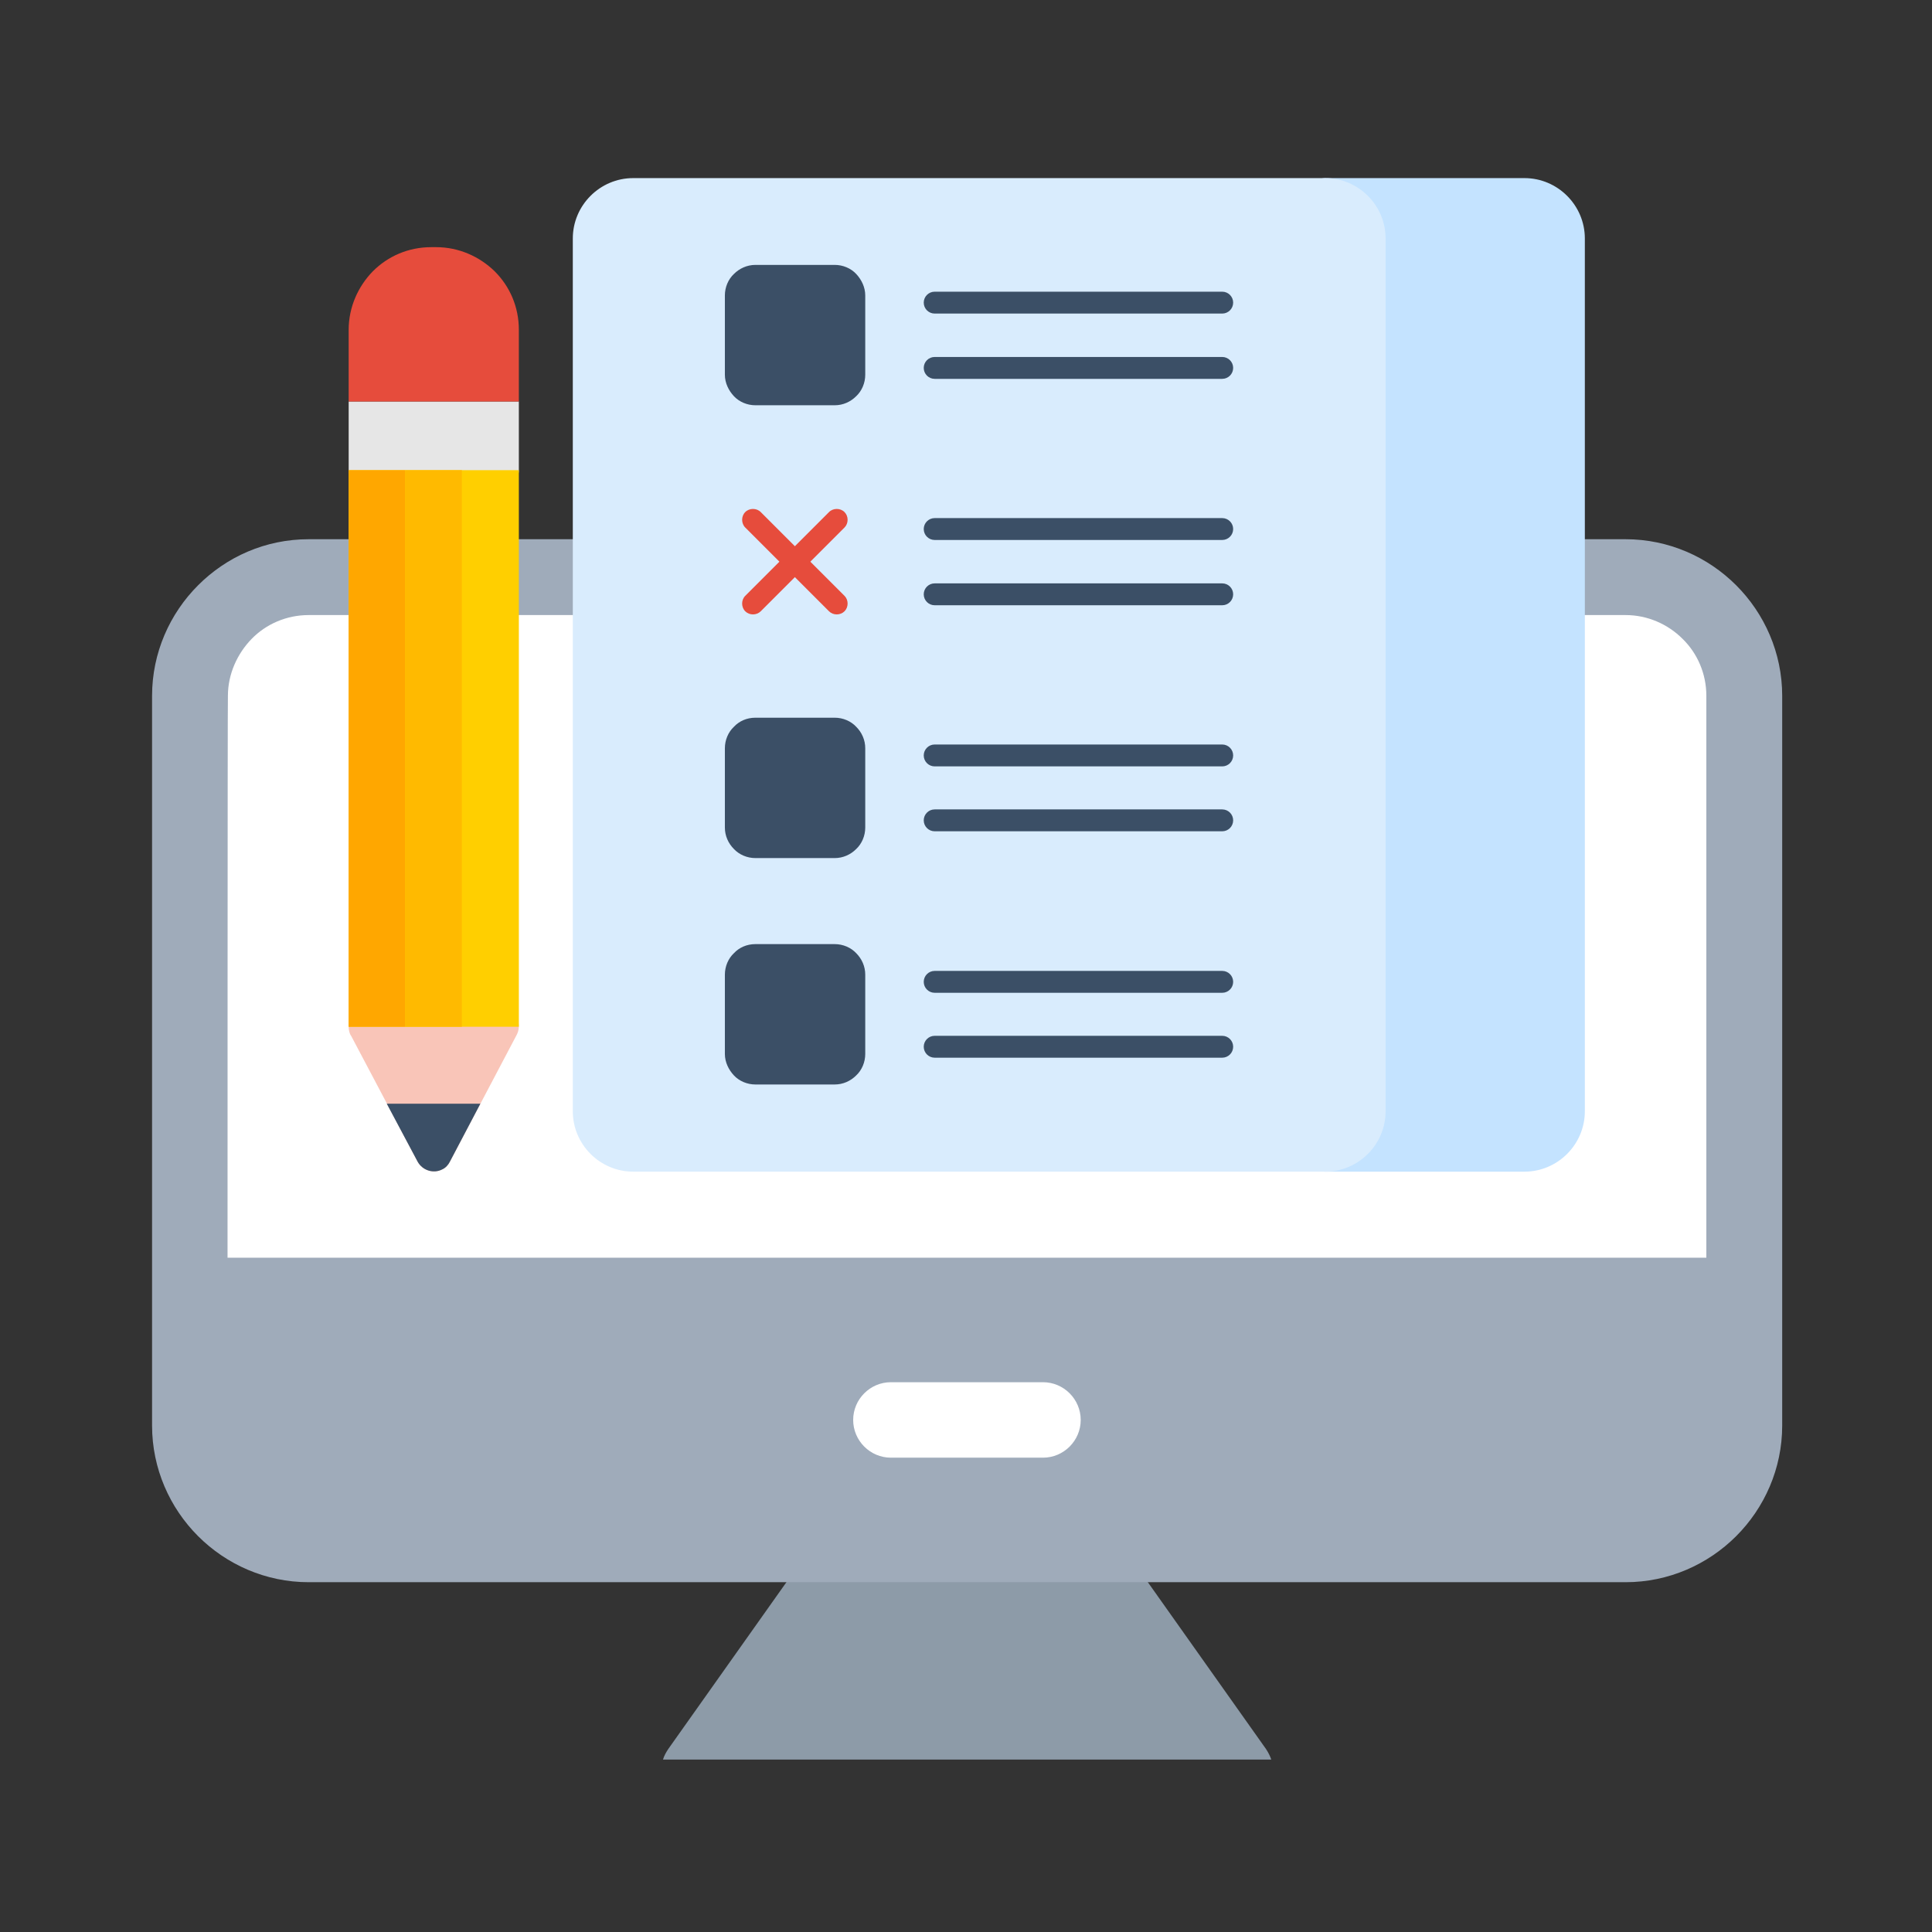 <svg id="Layer_1" enable-background="new 0 0 512 512" viewBox="0 0 512 512" xmlns="http://www.w3.org/2000/svg"><rect x="0" y="0" width="512" height="512" fill="#333333" stroke="none"/><g><path d="m175.7 466.3c.3-1 .8-1.9 1.4-2.8l42.5-60c3.2-4.5 9.4-5.6 13.9-2.4 2.1 1.5 3.5 3.6 4 6h37.6c.5-2.3 1.9-4.5 4-6 4.5-3.2 10.7-2.1 13.9 2.4l42.5 60c.6.9 1.1 1.9 1.4 2.8z" fill="#8d9ba8"/><path d="m55.9 335.3h400.7v-152.3c0-6-2.5-11.5-6.5-15.5s-9.5-6.4-15.5-6.4h-356.8c-6 0-11.5 2.5-15.5 6.4-4 4-6.5 9.5-6.5 15.5z" fill="#fff"/><path d="m81.8 142.9h349c11.4 0 21.8 4.7 29.3 12.2s12.2 17.9 12.2 29.3v193.4c0 11.4-4.7 21.8-12.2 29.3s-17.9 12.2-29.3 12.2h-349c-11.4 0-21.8-4.7-29.3-12.2s-12.2-17.9-12.2-29.3v-193.4c0-11.4 4.7-21.8 12.2-29.3s17.8-12.2 29.3-12.2zm-21.5 190.4h391.9v-148.9c0-5.9-2.4-11.3-6.3-15.1-3.9-3.9-9.3-6.3-15.1-6.3h-349c-5.9 0-11.3 2.4-15.1 6.3s-6.3 9.3-6.3 15.1c-.1 0-.1 148.9-.1 148.9z" fill="#9fabba"/><path d="m236.1 386.3c-5.5 0-10-4.5-10-10s4.5-10 10-10h40.3c5.5 0 10 4.5 10 10s-4.5 10-10 10z" fill="#fff"/><path d="m132.7 129.4h-35.5c-2.7 0-4.8-2.2-4.8-4.8v-18.2h45.1v18.2c0 2.6-2.1 4.8-4.8 4.8z" fill="#e6e6e6"/><path d="m92.4 106.4v-19c0-6 2.5-11.5 6.4-15.5 4-4 9.4-6.4 15.5-6.4h1.3c6 0 11.5 2.5 15.5 6.4 4 4 6.4 9.4 6.4 15.5v19z" fill="#e64c3c"/><path d="m136.9 274.3-17.7 33.6c-.4.8-1.1 1.6-2 2-2.3 1.2-5.2.3-6.5-2l-17.6-33.3c-.5-.7-.7-1.6-.7-2.5 0-2.6 2.2-4.8 4.8-4.8h35.5c.8 0 1.5.2 2.2.5 2.4 1.2 3.3 4.1 2 6.5z" fill="#f9c5b8"/><path d="m127.3 292.5-8.1 15.4c-.4.8-1.1 1.6-2 2-2.3 1.2-5.2.3-6.5-2l-8.2-15.4z" fill="#3b4f66"/><path clip-rule="evenodd" d="m92.4 124.6h45.1v147.5h-45.1z" fill="#ffcf00" fill-rule="evenodd"/><path clip-rule="evenodd" d="m92.4 124.6h15v147.5h-15z" fill="#ffa700" fill-rule="evenodd"/><path clip-rule="evenodd" d="m107.4 124.6h15v147.5h-15z" fill="#ffba00" fill-rule="evenodd"/><path d="m351.1 53c-1.6 0-2.9-1.3-2.9-2.9s1.3-2.9 2.9-2.9h52.9c4.4 0 8.4 1.8 11.3 4.7s4.7 6.9 4.7 11.3v231.3c0 4.4-1.8 8.4-4.7 11.3s-6.9 4.7-11.3 4.7h-52.9c-1.6 0-2.9-1.3-2.9-2.9s1.3-2.9 2.9-2.9z" fill="#c4e3ff"/><path d="m167.8 47.2h183.4c4.4 0 8.4 1.8 11.3 4.7s4.7 6.9 4.7 11.3v231.3c0 4.4-1.8 8.4-4.7 11.3s-6.9 4.7-11.3 4.7h-183.4c-4.4 0-8.4-1.8-11.3-4.7s-4.7-6.9-4.7-11.3v-231.3c0-4.4 1.8-8.4 4.7-11.3s6.9-4.7 11.3-4.7z" fill="#d9ecfd"/><path d="m200.2 70.2h21c2.2 0 4.3.9 5.7 2.4s2.4 3.5 2.4 5.7v21c0 2.2-.9 4.3-2.4 5.7-1.5 1.5-3.5 2.4-5.7 2.4h-21c-2.2 0-4.3-.9-5.7-2.4s-2.4-3.5-2.4-5.7v-21c0-2.2.9-4.3 2.4-5.7 1.4-1.4 3.4-2.4 5.7-2.4z" fill="#3b4f66"/><path d="m200.2 190.2h21c2.2 0 4.3.9 5.7 2.4 1.5 1.5 2.4 3.5 2.4 5.7v21c0 2.2-.9 4.3-2.4 5.7-1.5 1.5-3.5 2.4-5.7 2.4h-21c-2.2 0-4.3-.9-5.7-2.4-1.5-1.5-2.4-3.5-2.4-5.7v-21c0-2.2.9-4.3 2.4-5.7 1.4-1.5 3.4-2.4 5.7-2.4z" fill="#3b4f66"/><path d="m200.2 250.2h21c2.2 0 4.3.9 5.7 2.4 1.5 1.5 2.4 3.5 2.4 5.7v21c0 2.2-.9 4.3-2.4 5.7-1.5 1.5-3.5 2.4-5.7 2.4h-21c-2.2 0-4.3-.9-5.7-2.4s-2.4-3.5-2.4-5.7v-21c0-2.2.9-4.3 2.4-5.7 1.4-1.5 3.4-2.4 5.7-2.4z" fill="#3b4f66"/><path d="m197.5 139.8c-1.1-1.1-1.1-3 0-4.1s3-1.1 4.1 0l22.2 22.2c1.1 1.1 1.1 3 0 4.1s-3 1.1-4.1 0z" fill="#e64c3c"/><path d="m219.7 135.7c1.1-1.1 3-1.1 4.1 0s1.1 3 0 4.1l-22.2 22.2c-1.1 1.1-3 1.1-4.1 0s-1.1-3 0-4.1z" fill="#e64c3c"/><g fill="#3b4f66"><path d="m247.7 83.1c-1.6 0-2.9-1.3-2.9-2.9s1.3-2.9 2.9-2.9h76.2c1.6 0 2.9 1.3 2.9 2.9s-1.3 2.9-2.9 2.9z"/><path d="m247.7 100.4c-1.6 0-2.9-1.3-2.9-2.9s1.3-2.9 2.9-2.9h76.2c1.6 0 2.9 1.3 2.9 2.9s-1.3 2.9-2.9 2.9z"/><path d="m247.7 143.1c-1.6 0-2.9-1.3-2.9-2.9s1.3-2.9 2.9-2.9h76.2c1.6 0 2.9 1.3 2.9 2.9s-1.3 2.9-2.9 2.9z"/><path d="m247.7 160.4c-1.6 0-2.9-1.3-2.9-2.9s1.3-2.9 2.9-2.9h76.2c1.6 0 2.9 1.3 2.9 2.9s-1.3 2.9-2.9 2.9z"/><path d="m247.7 203.1c-1.6 0-2.9-1.3-2.9-2.9s1.3-2.9 2.9-2.9h76.2c1.6 0 2.9 1.3 2.9 2.9s-1.3 2.9-2.9 2.9z"/><path d="m247.7 220.3c-1.6 0-2.9-1.3-2.9-2.9s1.3-2.9 2.9-2.9h76.2c1.6 0 2.9 1.3 2.9 2.9s-1.3 2.9-2.9 2.9z"/><path d="m247.7 263.1c-1.6 0-2.9-1.3-2.9-2.9s1.3-2.9 2.9-2.9h76.2c1.6 0 2.9 1.3 2.9 2.9s-1.3 2.9-2.9 2.9z"/><path d="m247.7 280.3c-1.6 0-2.9-1.3-2.9-2.9s1.3-2.9 2.9-2.9h76.2c1.6 0 2.9 1.3 2.9 2.9s-1.3 2.9-2.9 2.9z"/></g></g></svg>